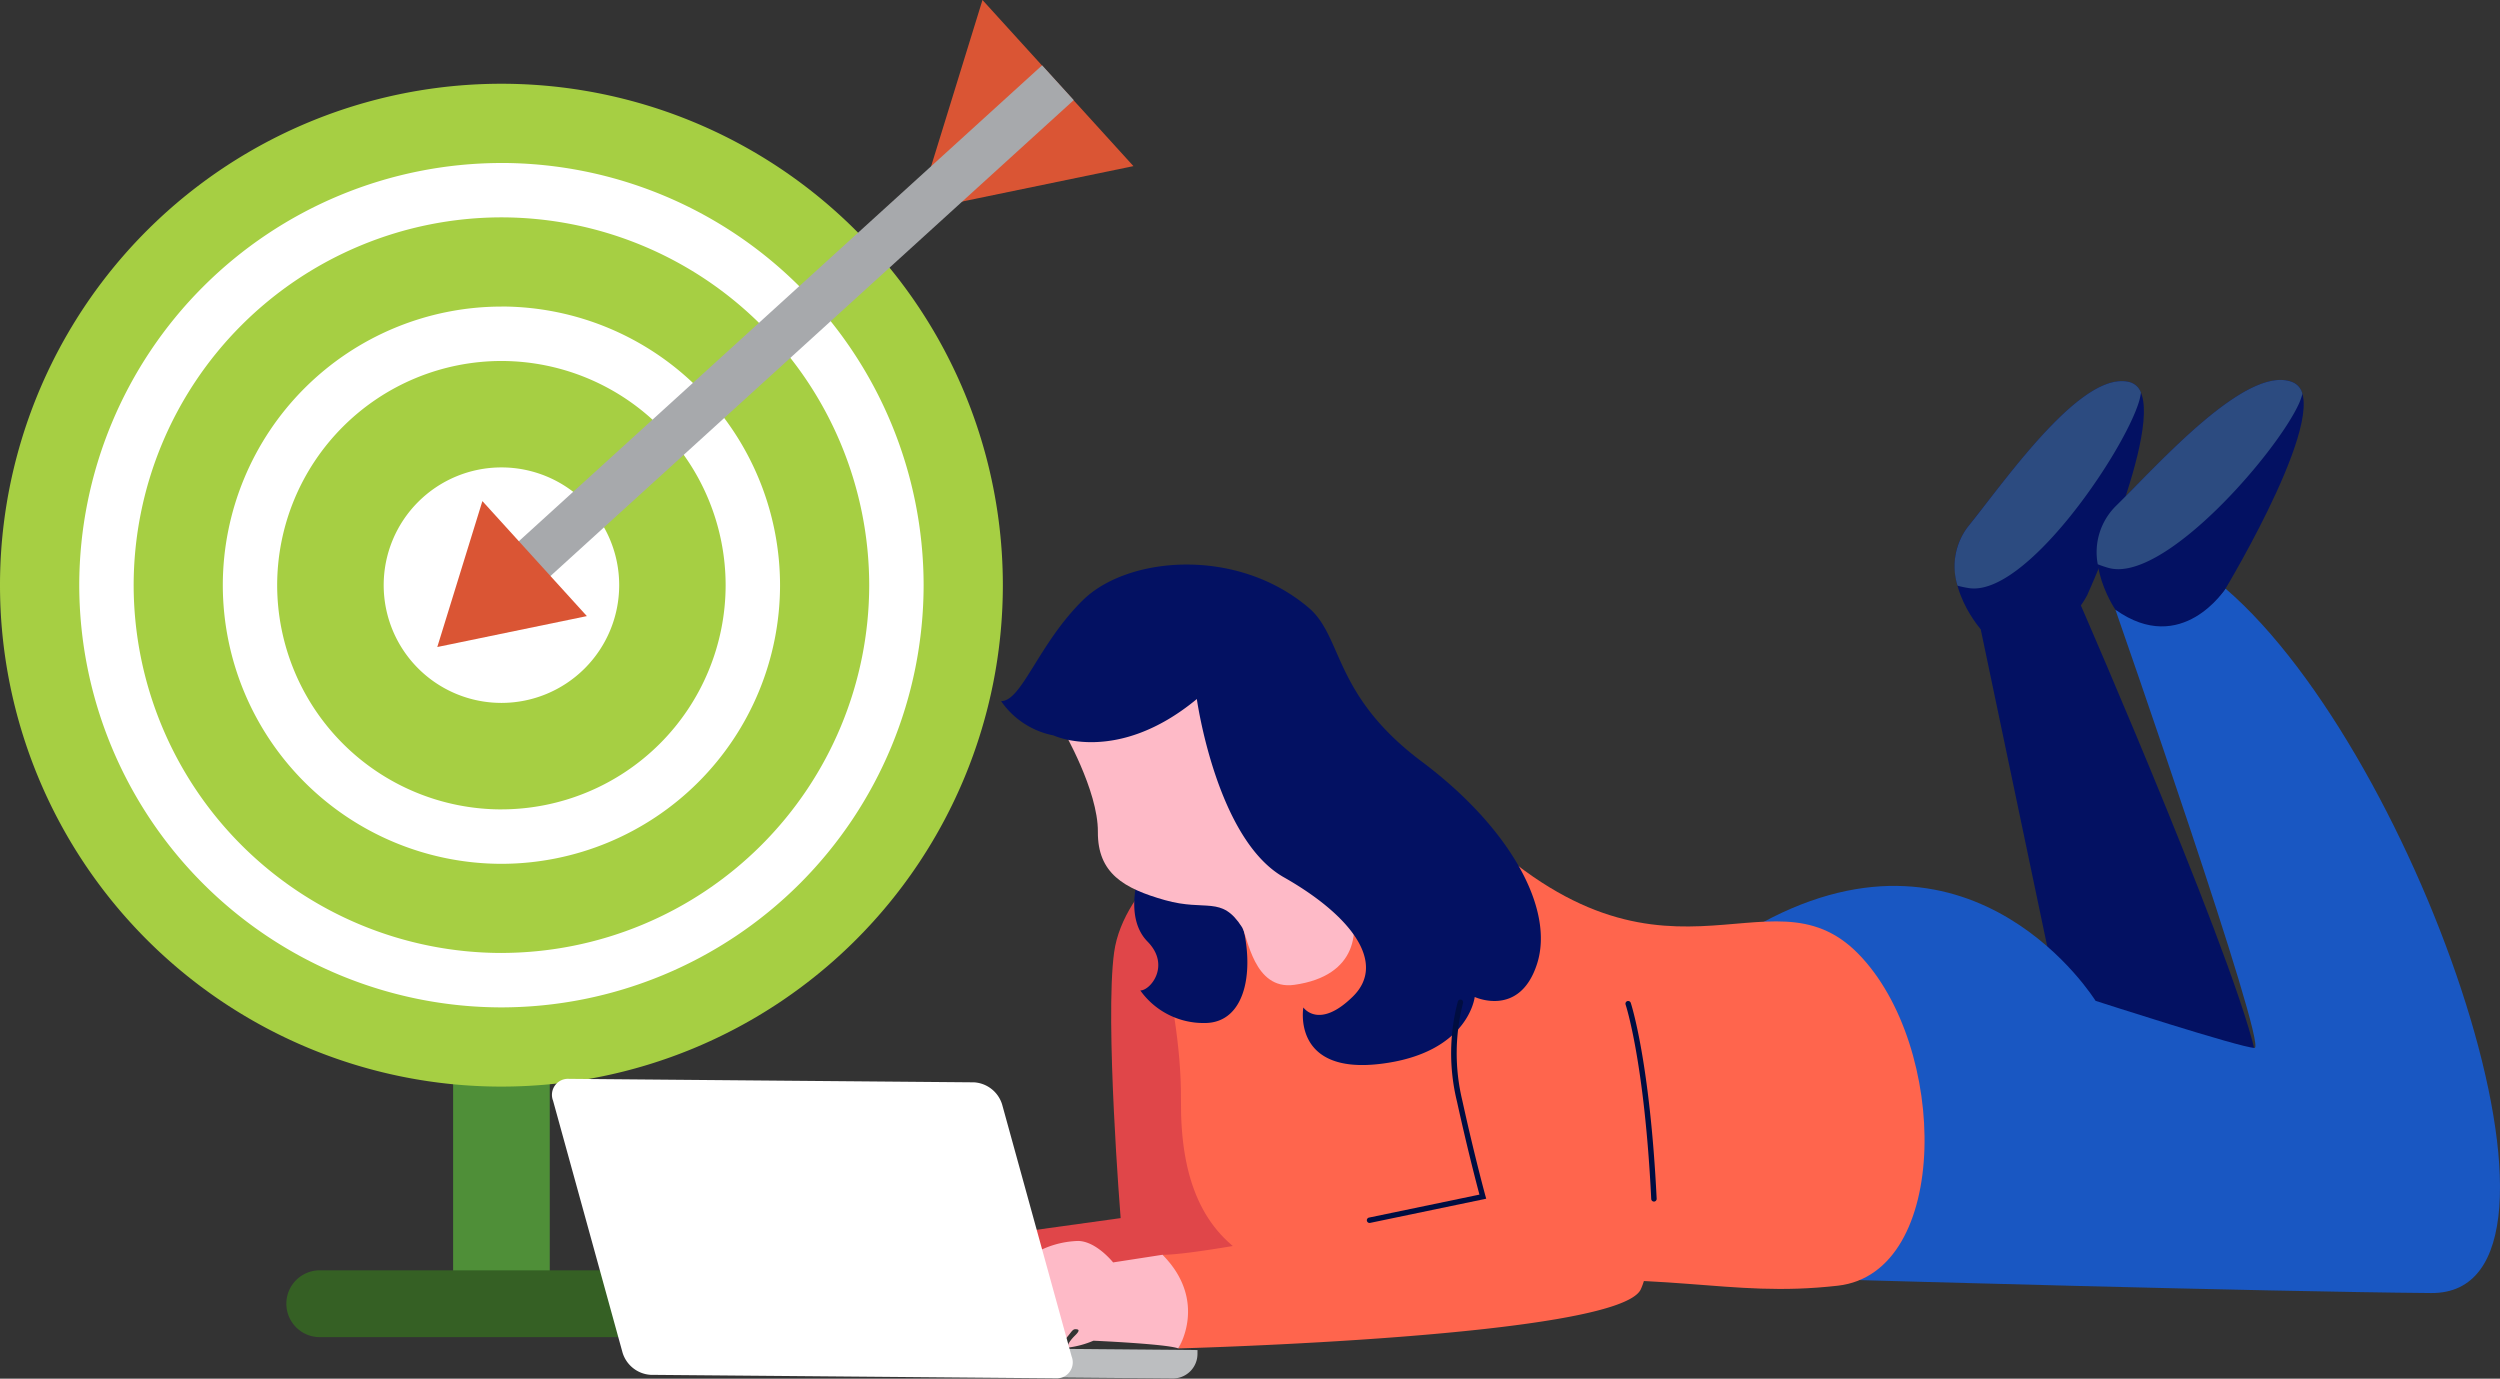 <svg xmlns="http://www.w3.org/2000/svg" width="272" height="150" viewBox="0 0 272 150">
	<rect x="0" y="0" width="272" height="150" fill="#333333" stroke="none"/>
	<g id="Group_1774" data-name="Group 1774" transform="translate(2623.796 -354.536)">
		<g id="Group_1769" data-name="Group 1769" transform="translate(-2623.796 354.536)">
			<rect id="Rectangle_1492" data-name="Rectangle 1492" width="10.514" height="37.023"
				transform="translate(49.3 104.094)" fill="#4f8f38" />
			<g id="Group_1767" data-name="Group 1767" transform="translate(0 9.112)">
				<path id="Path_3754" data-name="Path 3754"
					d="M-2514.686,422.937a54.556,54.556,0,0,1-54.554,54.556,54.557,54.557,0,0,1-54.556-54.556,54.555,54.555,0,0,1,54.556-54.554A54.553,54.553,0,0,1-2514.686,422.937Z"
					transform="translate(2623.796 -368.383)" fill="#a6cf43" />
			</g>
			<path id="Path_3755" data-name="Path 3755"
				d="M-2564.76,414.606a12.811,12.811,0,0,0-12.811,12.81,12.812,12.812,0,0,0,12.811,12.811,12.813,12.813,0,0,0,12.812-12.811A12.811,12.811,0,0,0-2564.76,414.606Zm0-17.5a30.348,30.348,0,0,0-30.315,30.313,30.351,30.351,0,0,0,30.315,30.316,30.348,30.348,0,0,0,30.313-30.316A30.346,30.346,0,0,0-2564.76,397.1Zm0,54.708a24.423,24.423,0,0,1-24.4-24.395,24.423,24.423,0,0,1,24.4-24.393,24.422,24.422,0,0,1,24.393,24.393A24.422,24.422,0,0,1-2564.76,451.811Zm0-70.329a45.987,45.987,0,0,0-45.934,45.934,45.987,45.987,0,0,0,45.934,45.936,45.986,45.986,0,0,0,45.934-45.936A45.986,45.986,0,0,0-2564.76,381.482Zm0,85.949a40.06,40.06,0,0,1-40.014-40.015A40.06,40.06,0,0,1-2564.76,387.4a40.06,40.06,0,0,1,40.014,40.013A40.061,40.061,0,0,1-2564.76,467.431Z"
				transform="translate(2619.316 -363.751)" fill="#fff" />
			<path id="Path_3756" data-name="Path 3756"
				d="M-2529.647,563.7a3.634,3.634,0,0,1-3.634,3.634h-39.535a3.633,3.633,0,0,1-3.633-3.634h0a3.633,3.633,0,0,1,3.633-3.635h39.535a3.634,3.634,0,0,1,3.634,3.635Z"
				transform="translate(2607.605 -421.855)" fill="#356024" />
			<g id="Group_1768" data-name="Group 1768" transform="translate(47.577)">
				<path id="Path_3757" data-name="Path 3757" d="M-2465.033,354.536l16.423,18.074-23.506,4.859Z"
					transform="translate(2524.35 -354.536)" fill="#da5534" />
				<rect id="Rectangle_1493" data-name="Rectangle 1493" width="79.626" height="5.115"
					transform="matrix(0.74, -0.673, 0.673, 0.74, 6.88, 60.697)" fill="#a7a9ac" />
				<path id="Path_3758" data-name="Path 3758" d="M-2546.588,437.387l11.367,12.513-16.274,3.363Z"
					transform="translate(2551.495 -382.868)" fill="#da5534" />
			</g>
		</g>
		<g id="Group_1773" data-name="Group 1773" transform="translate(-2563.713 395.874)">
			<path id="Path_3759" data-name="Path 3759"
				d="M-2295.788,491.539l-8.531-40.677s5.076,3.687,11.207-.955c0,0,18.632,42.7,19.327,50.449S-2295.1,500.173-2295.788,491.539Z"
				transform="translate(2459.363 -425.522)" fill="#031162" />
			<path id="Path_3760" data-name="Path 3760"
				d="M-2329.222,522.586s43.274,1.244,62.115,1.406-1.29-58.517-22.368-76.643c0,0-4.241,6.244-11.983,2.289,0,0,16.636,47.7,15.141,47.685s-17.3-5.125-17.3-5.125-13.048-21.078-36.278-8.5Z"
				transform="translate(2471.53 -424.647)" fill="#1957c2" />
			<path id="Path_3761" data-name="Path 3761"
				d="M-2454.43,487.27s-9,5.87-10.02,13.3.709,28.921.709,28.921l-34.228,4.746s3.816,2.11,2.647,8.01c0,0,42.588-.272,44.652-4.088s.4-46.9.4-46.9Z"
				transform="translate(2525.584 -438.298)" fill="#e04649" />
			<path id="Path_3762" data-name="Path 3762"
				d="M-2443.385,486.311s4.964,14.068,4.864,25.751c-.152,17.671,10.2,22.024,32.189,20.125,21.011-1.815,26.993,1.49,39.286.093s12.073-26.085,2.2-36.129-21.419,7.061-43.032-14.927C-2421.312,467.554-2444.179,475.331-2443.385,486.311Z"
				transform="translate(2506.926 -433.736)" fill="#ff654d" />
			<path id="Path_3763" data-name="Path 3763"
				d="M-2406.536,500.733a17.062,17.062,0,0,0-2.021,16.619c3.749,9.772,4.38,13.286,4.38,13.286s-29.414,6.37-34.843,6.324a9.054,9.054,0,0,1,1.706,10.188s47.91-1.243,50.321-6.427,1.409-26.248-1.119-34.786S-2403.709,494.644-2406.536,500.733Z"
				transform="translate(2505.426 -441.78)" fill="#ff654d" />
			<path id="Path_3764" data-name="Path 3764"
				d="M-2443.221,494.633s-1.576,4.594.962,7.177.316,5.327-.786,5.318a8.432,8.432,0,0,0,6.962,3.542c4.807.042,5.682-6.5,3.684-12.257S-2443.221,494.633-2443.221,494.633Z"
				transform="translate(2507.028 -440.704)" fill="#031162" />
			<path id="Path_3765" data-name="Path 3765"
				d="M-2456,462.724s3.835,6.587,3.8,11.092,2.814,6.168,7.309,7.436,6.138-.553,8.372,2.94c.617.964,1.269,6.894,5.684,6.274,6.97-.978,7.2-6.061,5.877-9.284-1.974-4.791-6.05-18.653-6-24.387s-7.491-10.1-14.666-9.343S-2459.542,453.962-2456,462.724Z"
				transform="translate(2511.566 -424.653)" fill="#febac7" />
			<path id="Path_3766" data-name="Path 3766"
				d="M-2460.015,461.962s6.871,3.253,15.588-3.961c0,0,2.122,15.228,9.458,19.388s11.233,9.33,7.521,12.979-5.39,1.19-5.39,1.19-1.292,7.289,8.345,6.143,10.3-7.284,10.3-7.284,4.9,2.3,6.79-3.628-2.875-14.733-12.553-21.984-8.55-13.548-12.3-16.734c-7.85-6.661-19.716-5.6-24.569-.826s-6.649,11-8.9,10.983A9.035,9.035,0,0,0-2460.015,461.962Z"
				transform="translate(2514.559 -423.285)" fill="#031162" />
			<path id="Path_3767" data-name="Path 3767"
				d="M-2404.952,539.6a.294.294,0,0,1-.29-.236.3.3,0,0,1,.229-.349l12.016-2.5c-.287-1.071-1.291-4.887-2.448-10.142a22.105,22.105,0,0,1,.1-10.877.3.3,0,0,1,.373-.188.3.3,0,0,1,.189.374,21.933,21.933,0,0,0-.084,10.564c1.361,6.19,2.511,10.374,2.523,10.416l.083.3-12.632,2.632A.319.319,0,0,1-2404.952,539.6Z"
				transform="translate(2493.877 -447.88)" fill="#000d41" />
			<path id="Path_3768" data-name="Path 3768"
				d="M-2359.382,537.356a.3.3,0,0,1-.3-.281c-.733-14.953-2.769-21.093-2.789-21.153a.3.3,0,0,1,.185-.376.3.3,0,0,1,.375.185c.021.061,2.082,6.261,2.82,21.315a.3.3,0,0,1-.281.31Z"
				transform="translate(2479.253 -447.962)" fill="#000d41" />
			<path id="Path_3769" data-name="Path 3769"
				d="M-2447.177,566.9s3.294-5.1-1.705-10.188l-5.382.832s-1.844-2.318-3.817-2.335a10.094,10.094,0,0,0-9.779,10.419s.143,1.094,1.129,1.1.633-3.588,3.134-4.334c0,0-2.134,2.832-1.156,3.827s2.256-1.022,3.638-2.381c0,0,.249-.143.246.288s-1.711,1.852-1.37,2.314a1.867,1.867,0,0,0,2.5-.265c.869-.854.988-1.37,1.362-1.367s.559.105-.005.66-1,1.161-.663,1.324a10.133,10.133,0,0,0,2.639-.732S-2448.447,566.41-2447.177,566.9Z"
				transform="translate(2515.288 -461.531)" fill="#febac7" />
			<g id="Group_1770" data-name="Group 1770" transform="translate(0 76.039)">
				<path id="Rectangle_1494" data-name="Rectangle 1494"
					d="M0,0H54.58a0,0,0,0,1,0,0V.441a2.674,2.674,0,0,1-2.674,2.674H0a0,0,0,0,1,0,0V0A0,0,0,0,1,0,0Z"
					transform="translate(15.628 29.038) rotate(0.494)" fill="#bcbec0" />
				<path id="Path_3770" data-name="Path 3770"
					d="M-2485.149,560.988l-44.085-.38a3.416,3.416,0,0,1-3.049-2.414l-7.563-27.416a1.741,1.741,0,0,1,1.728-2.374l44.085.38a3.415,3.415,0,0,1,3.048,2.414l7.563,27.417A1.741,1.741,0,0,1-2485.149,560.988Z"
					transform="translate(2539.935 -528.403)" fill="#fff" />
			</g>
			<g id="Group_1771" data-name="Group 1771" transform="translate(152.586 0.129)">
				<path id="Path_3771" data-name="Path 3771"
					d="M-2305.265,439.985s-5.359-6.111-1.221-11.255,12.394-17.042,17.532-15.558-4.676,23.144-4.676,23.144S-2297.473,444.274-2305.265,439.985Z"
					transform="translate(2308.054 -413.045)" fill="#031162" />
				<path id="Path_3772" data-name="Path 3772"
					d="M-2288.027,415.363a6.4,6.4,0,0,0,.241-1.067,1.8,1.8,0,0,0-1.167-1.125c-5.139-1.485-13.394,10.413-17.532,15.558a7.079,7.079,0,0,0-1.258,6.574,11.969,11.969,0,0,0,1.2.255C-2300.377,436.573-2289.78,420.942-2288.027,415.363Z"
					transform="translate(2308.054 -413.045)" fill="#2c4b80" />
			</g>
			<g id="Group_1772" data-name="Group 1772" transform="translate(168.05 0)">
				<path id="Path_3773" data-name="Path 3773"
					d="M-2282.533,437.84s-4.611-6.692.1-11.321,14.292-15.484,19.223-13.411-7.338,22.442-7.338,22.442S-2275.293,443.007-2282.533,437.84Z"
					transform="translate(2284.553 -412.849)" fill="#031162" />
				<path id="Path_3774" data-name="Path 3774"
					d="M-2262.545,415.393a6.446,6.446,0,0,0,.363-1.031,1.8,1.8,0,0,0-1.028-1.253c-4.931-2.073-14.514,8.783-19.223,13.411a7.082,7.082,0,0,0-2.016,6.384,11.858,11.858,0,0,0,1.158.391C-2277.28,435.021-2264.936,420.73-2262.545,415.393Z"
					transform="translate(2284.552 -412.849)" fill="#2c4b80" />
			</g>
		</g>
	</g>
</svg>
